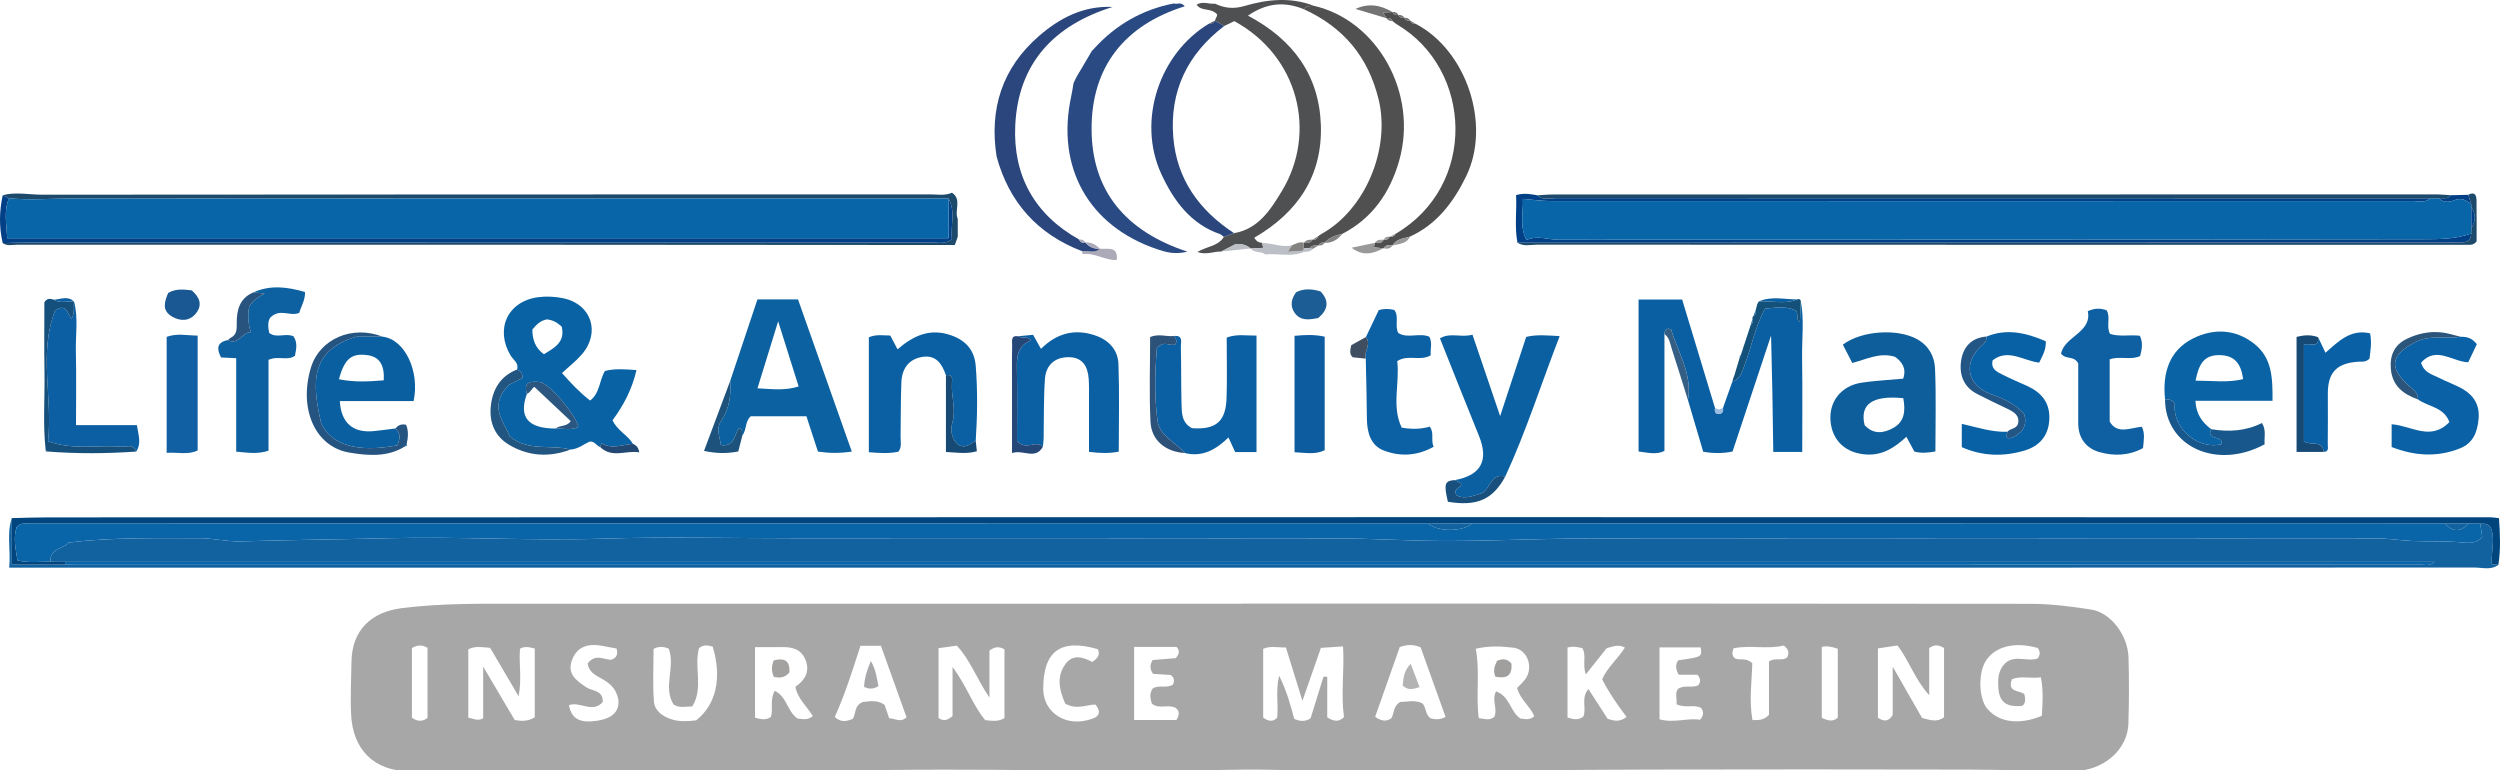 <?xml version="1.0" encoding="utf-8"?>
<!-- Generator: Adobe Illustrator 22.1.0, SVG Export Plug-In . SVG Version: 6.00 Build 0)  -->
<svg version="1.1" id="Layer_1" xmlns="http://www.w3.org/2000/svg" xmlns:xlink="http://www.w3.org/1999/xlink" x="0px" y="0px"
	 viewBox="0 0 405.948 125.072" enable-background="new 0 0 405.948 125.072" xml:space="preserve">
<g>
	<g>
		<path fill="#A7A7A7" d="M201.753,98.012c42.712,0,85.424-0.02,128.135,0.04c3.23,0.005,6.482,0.437,9.684,0.928
			c3.146,0.483,5.953,4.156,6.054,7.766c0.1,3.596,0.095,7.2-0.02,10.796c-0.135,4.218-4.105,7.654-8.892,7.656
			c-5.665,0.003-11.33-0.22-16.995-0.231c-17.345-0.034-34.69-0.048-52.035-0.003c-13.878,0.036-27.756,0.232-41.635,0.234
			c-6.296,0.001-12.592-0.004-18.892-0.181c-6.785-0.19-13.584,0.199-20.377,0.187c-11.158-0.02-22.316-0.235-33.473-0.229
			c-13.409,0.007-26.823,0.416-40.227,0.181c-15.564-0.273-31.12,0.286-46.68,0.077c-5.71-0.077-9.104-3.52-9.387-9.227
			c-0.141-2.846,0.024-5.667,0.058-8.497c0.062-5.152,3.146-8.131,8.205-8.765c6.453-0.809,12.912-0.71,19.378-0.711
			c39.033-0.006,78.065-0.003,117.098-0.003C201.753,98.023,201.753,98.018,201.753,98.012z M214.908,109.881
			c0.203,0.005,0.406,0.01,0.609,0.015c0,2.245,0,4.49,0,6.591c1.082,0.662,1.867,0.804,2.716-0.049
			c-0.522-3.703,0.089-7.487-0.149-11.474c-1.255,0.082-2.402,0.156-3.594,0.234c-0.962,2.752-1.862,5.328-3.003,8.594
			c-1.032-3.33-1.84-5.939-2.682-8.654c-1.311,0.028-2.472-0.316-3.691,0.222c0,3.798,0,7.513,0,11.159
			c0.832,0.612,1.535,0.754,2.273,0.016c0.241-2.059-0.3-4.199,0.319-6.82c1.278,2.591,1.863,4.845,2.447,7.018
			c0.977,0.424,1.802,0.464,2.654-0.087C213.503,114.403,214.205,112.142,214.908,109.881z M304.935,116.538
			c0.964,0.656,1.71,0.682,2.401-0.441c0-2.284,0-4.698,0-7.842c1.825,3.189,3.307,5.778,4.766,8.325
			c1.246,0.313,2.391,0.786,3.569-0.118c0-3.752,0-7.536,0-11.24c-0.911-0.55-1.639-0.594-2.408,0.025c0,2.401,0,4.837,0,7.633
			c-2.357-2.585-3.274-5.637-5.15-8.066c-1.159,0.172-2.151,0.319-3.177,0.471C304.935,109.163,304.935,112.878,304.935,116.538z
			 M163.103,116.603c0-3.801,0-7.518,0-11.168c-0.829-0.447-1.486-0.503-2.437,0.209c0,2.168,0,4.548,0,7.631
			c-2.136-3.173-3.138-6.169-5.308-8.438c-1.02,0.143-1.95,0.274-2.96,0.415c0,3.878,0,7.66,0,11.347
			c0.889,0.586,1.503,0.303,2.275-0.316c0-2.371,0-4.875,0-7.972c2.3,3.043,3.284,6.226,5.313,8.627
			C161.086,117.038,162.035,117.242,163.103,116.603z M86.835,116.468c0-3.657,0-7.379,0-11.162c-0.891-0.216-1.635-0.416-2.4,0.031
			c-0.198,2.442,0.33,4.877-0.226,7.716c-1.715-2.916-3.187-5.42-4.622-7.859c-1.277-0.089-2.375-0.359-3.545,0.242
			c0,3.643,0,7.292,0,11.093c0.845,0.178,1.619,0.606,2.415,0.099c0-2.639,0-5.178,0-8.39c1.939,3.283,3.544,6.003,5.125,8.68
			C84.765,117.121,85.779,117.138,86.835,116.468z M330.891,105.221c-3.761-1.073-6.973-0.25-8.458,2.132
			c-1.257,2.015-1.119,6.106,0.26,7.733c1.89,2.228,5.17,2.674,8.864,1.149c0.107-1.993,0.279-4.026-0.158-6.251
			c-1.685,0.239-3.257-0.284-4.704,0.304c-0.837,2.242,1.334,1.759,2.032,2.455c0.137,0.735,0.25,1.369-0.329,1.869
			c-2.556,0.263-3.741-0.569-3.903-2.879c-0.089-1.269-0.083-2.548,0.776-3.665c1.536-1.999,3.783-0.509,5.621-1.149
			C331.24,106.4,331.362,105.908,330.891,105.221z M122.601,105.077c0,4.057,0,7.764,0,11.463c0.987,0.265,1.827,0.449,2.587-0.147
			c0.395-1.312-0.22-2.726,0.613-4.216c1.981,0.952,2.028,3.291,3.66,4.488c0.741,0.06,1.661,0.376,2.524-0.388
			c-0.993-1.641-2.497-2.851-2.827-4.763c1.571-1.07,2.348-2.439,1.676-4.274c-0.653-1.782-2.138-2.204-3.864-2.167
			C125.619,105.099,124.266,105.077,122.601,105.077z M113.043,116.969c3.247-2.556,4.225-6.896,2.683-11.971
			c-0.731-0.193-1.486-0.392-2.223,0.254c-0.857,3.035,0.781,6.449-1.089,9.452c-1.131,0.008-2.073,0.327-3.051-0.318
			c-1.752-2.839,0.347-6.087-0.773-9.058c-0.833-0.377-1.657-0.403-2.467,0.042c0,2.875-0.157,5.726,0.064,8.547
			c0.118,1.5,1.412,2.435,2.872,2.889C110.382,117.22,111.736,117.128,113.043,116.969z M246.346,111.72
			c0.507-0.545,0.996-0.968,1.359-1.481c1.345-1.899,0.324-4.779-1.93-5.06c-1.937-0.241-3.939-0.348-6.143,0.165
			c0.72,3.754-0.015,7.483,0.493,11.267c0.981,0.118,1.82,0.44,2.523-0.221c0.589-1.326-0.486-2.69,0.28-4.121
			c2.231,0.762,2.282,3.272,3.939,4.399c0.694,0.065,1.483,0.362,2.266-0.379C248.481,114.693,246.879,113.646,246.346,111.72z
			 M264.122,116.413c-1.522-2.012-2.872-3.959-3.966-6.113c0.856-1.954,2.547-3.319,3.695-5.146
			c-1.167-0.638-2.043-0.084-2.951,0.087c-1.065,1.337-2.12,2.661-3.388,4.252c-0.616-1.626,0.156-3.064-0.576-4.244
			c-0.819-0.204-1.577-0.363-2.407-0.09c0,3.809,0,7.591,0,11.347c1.01,0.341,1.837,0.447,2.58-0.153
			c0.541-1.383-0.442-2.997,0.819-4.467c1.121,1.736,2.135,3.308,3.124,4.84C262.085,117.055,262.986,117.299,264.122,116.413z
			 M139.719,104.865c-1.311,4.046-2.505,7.889-4.17,11.556c0.998,0.94,1.954,0.724,2.938,0.289c0.536-0.871,0.189-2.183,1.641-2.724
			c1.005-0.089,2.273-0.409,3.513,0.47c0.233,0.682,0.484,1.415,0.743,2.171c0.953,0.024,1.848,0.775,2.82-0.154
			c-1.378-3.844-2.759-7.695-4.161-11.608C141.92,104.865,140.906,104.865,139.719,104.865z M234.726,116.407
			c-1.39-3.882-2.725-7.609-4.042-11.286c-1.092-0.49-2.087-0.501-3.389-0.059c-1.303,3.694-2.658,7.535-3.998,11.333
			c1,0.69,1.795,0.833,2.634,0.222c0.481-0.795,0.248-1.943,1.453-2.646c1.075,0.029,2.408-0.406,3.627,0.265
			c0.592,0.768,0.434,1.815,1.272,2.397C233.024,116.824,233.796,116.921,234.726,116.407z M191.021,116.912
			c0.616-1.002,0.44-1.596-0.207-2.016c-1.262-0.539-2.66,0.285-3.778-0.636c-0.279-0.873-0.405-1.712,0.145-2.463
			c1.042-0.677,2.297,0.073,3.312-0.67c0.195-0.533,0.27-1.049-0.4-1.528c-0.909-0.058-1.923-0.122-2.859-0.181
			c-0.552-0.776-0.545-1.434-0.072-2.241c1.258-0.103,2.578-0.21,3.749-0.306c0.658-0.727,0.643-1.285,0.145-1.818
			c-2.305,0-4.574,0-6.902,0c0,4.03,0,7.878,0,11.858C186.588,116.912,188.79,116.912,191.021,116.912z M272.244,114.361
			c0.078-0.902-0.308-1.772,0.222-2.489c1.093-0.761,2.331-0.061,3.33-0.632c0.379-0.541,0.363-1.041-0.156-1.679
			c-0.968,0-2.043,0-3.05,0c-0.522-0.887-0.572-1.619-0.09-2.339c3.888-0.555,3.888-0.555,3.657-2.099c-2.2,0-4.388,0-6.686,0
			c0,4.015,0,7.793,0,11.674c2.342,0.665,4.524-0.262,6.584,0.076c0.636-0.709,0.588-1.285,0.195-1.897
			C275.082,114.318,273.715,115.052,272.244,114.361z M100.119,105.31c-0.832-0.156-1.606-0.305-2.382-0.447
			c-2.211-0.406-4.069,0.102-4.875,2.377c-0.781,2.206,0.693,3.255,2.35,4.367c0.923,0.619,2.734,0.45,2.666,2.368
			c-1.613,1.927-3.727-0.142-5.491,0.529c0.425,2.269,1.796,2.975,4.694,2.509c2.658-0.428,3.523-1.743,3.323-3.435
			c-0.763-3.873-4.697-3.11-4.97-5.861c1.295-1.683,2.693-0.527,3.86-0.594C100.087,106.806,100.387,106.327,100.119,105.31z
			 M172.975,114.261c-0.913-2.074-1.515-4.295,0.028-6.428c1.23-1.701,2.909-1.103,4.355-0.347c0.86-0.585,1.328-1.157,0.913-2.07
			c-6.092-1.787-8.89,0.346-8.873,6.483c0.01,3.76,3.746,6.441,8.141,4.738c1.048-0.406,1.222-1.165,0.334-2.233
			C176.449,114.413,174.88,115.311,172.975,114.261z M289.645,104.813c-2.691,0.673-5.499-0.124-8.17,0.468
			c-0.239,0.708-0.265,1.237,0.276,1.638c0.788,0.381,1.774-0.219,2.783,0.782c-0.059,2.84-0.555,5.985,0.028,9.22
			c0.979,0.016,1.811,0.063,2.685-0.84c0-2.833,0-5.833,0-8.674c1.054-0.721,2.148,0.037,2.96-0.685
			C290.512,106.087,290.518,105.503,289.645,104.813z M66.887,105.227c0,3.804,0,7.584,0,11.311c0.906,0.655,1.699,0.657,2.532,0.05
			c0-3.838,0-7.675,0-11.404C68.535,104.699,67.861,104.684,66.887,105.227z M295.818,105.027c0,3.792,0,7.593,0,11.543
			c0.85,0.346,1.692,0.776,2.602-0.039c0-3.74,0-7.473,0-11.183C297.546,105.047,296.787,104.85,295.818,105.027z"/>
		<path fill="#11629F" d="M405.684,91.717c-1.206,0.907-2.601,0.437-3.889,0.438c-58.224,0.031-116.448,0.022-174.672,0.022
			c-73.74-0.001-147.479,0.001-221.219,0.001c-1.347,0-2.694,0-4.411,0c0.287-2.811-0.45-5.436,0.424-8.05c0,2.439,0,4.878,0,7.553
			c3.091,0,5.855,0,8.62,0c0.64,0.012,1.279,0.034,1.919,0.034c126.945,0.002,253.89,0.002,380.835-0.011
			c0.571,0,1.212,0.247,2.041-0.466c-128.462,0-256.605,0-384.748,0c-0.8-0.005-1.601-0.009-2.401-0.014
			c-0.115-2.291,2.277-2.109,2.94-3.119c7.252-0.897,14.2-0.673,21.143-0.718c2.318-0.015,4.562,0.597,6.9,0.524
			c8.016-0.251,16.038-0.318,24.056-0.52c11.52-0.289,23.031,0.455,34.561,0.079c10.348-0.337,20.716-0.071,31.075-0.071
			c29.357,0,58.715-0.026,88.072,0.022c6.041,0.01,12.081,0.437,18.121,0.423c7.939-0.019,15.878-0.414,23.817-0.423
			c42.316-0.046,84.632-0.028,126.948-0.002c1.98,0.001,3.957,0.346,5.939,0.428c2.785,0.114,5.592-0.032,8.353,0.263
			c1.284,0.137,2.141-0.054,2.946-0.937c-0.109-0.74-0.212-1.44-0.315-2.14c0.735-0.031,1.45-0.016,1.77,0.803
			c0.685,1.905-0.045,3.856,0.105,5.802C405.055,91.67,405.37,91.694,405.684,91.717z"/>
		<path fill="#00457D" d="M405.684,91.717c-0.315-0.023-0.63-0.046-1.069-0.079c-0.15-1.947,0.579-3.898-0.105-5.802
			c-0.32-0.819-1.035-0.834-1.77-0.803c-0.64-0.004-1.28-0.007-1.92-0.011c-1.277,0-2.553-0.001-3.83-0.001
			c-52.643-0.003-105.285-0.006-157.928-0.009c-2.397,0.006-4.794,0.012-7.192,0.017c-0.08-0.003-0.16-0.008-0.24-0.008
			C155.975,85.014,80.32,85.008,4.665,85.007c-0.627,0-1.294-0.118-1.945,0.546c-0.608,1.716-0.191,3.542,0.114,5.435
			c1.852,0.479,3.611,0.181,5.349,0.236c0.8,0.005,1.601,0.009,2.401,0.014c0.003,0.15-0.013,0.297-0.047,0.443
			c-2.764,0-5.529,0-8.62,0c0-2.675,0-5.114,0-7.553c1.991-0.041,3.983-0.117,5.974-0.117c76.919-0.017,153.837-0.033,230.756-0.037
			c55.25-0.003,110.499,0.011,165.749,0.023c0.39,0,0.779,0.078,1.388,0.143C405.957,86.69,406.081,89.199,405.684,91.717z"/>
		<path fill="#0A5FA2" d="M270.272,54.237c0,6.28,0,12.56,0,18.978c-1.244,0.643-2.627,0.313-4.202,0.098c0-8.218,0-16.367,0-24.673
			c2.3,0,4.497,0,7.076,0c1.753,5.787,3.544,11.702,5.336,17.618c-0.121,0.54,0.062,0.968,0.631,0.955
			c0.531-0.012,0.783-0.407,0.658-0.965c0.508-1.428,1.016-2.856,1.524-4.284c1.28-0.43,1.542-1.512,1.979-2.653
			c1.167-3.05,1.728-6.34,3.34-9.195c1.736-0.156,3.291-0.429,4.748,0.211c0.937,0.377,0.05,1.5,0.905,1.941
			c0.052-1.163,0.102-2.268,0.151-3.372c0.568,3.081,0.156,6.186,0.205,9.279c0.08,5.014,0.022,10.031,0.022,15.213
			c-1.548,0-2.935,0-4.703,0c-0.074-6.278-0.18-12.525-0.357-18.912c-2.078,6.26-4.155,12.519-6.255,18.845
			c-1.545,0.307-3.02,0.328-4.764,0.028c-0.82-2.775-1.65-5.586-2.48-8.397c0.743-4.215-1.606-7.692-2.74-11.473
			C270.617,53.202,270.327,53.55,270.272,54.237z"/>
		<path fill="#0962A3" d="M97.454,72.592c-0.595-0.181-0.854-0.959-1.689-0.89c-0.979,0.416-1.901,1.232-3.124,1.298
			c-3.21-0.86-6.791,0.361-9.839-2.107c-0.937-2.346-3.569-4.891-0.183-8.399c0.312-0.156,1.281-0.642,2.194-1.099
			c0.098-0.833-0.323-1.152-0.86-1.392c0.344-1.069-0.618-1.562-1.04-2.272c-2.554-4.291-0.498-8.791,4.445-9.468
			c1.32-0.181,2.735-0.109,4.044,0.156c4.626,0.934,6.168,5.555,3.067,9.142c-0.923,1.068-2.064,1.946-3.211,3.011
			c1.404,1.593,2.835,3.142,4.572,4.469c1.612-1.245,1.455-3.232,2.404-4.802c1.555-0.41,3.195-0.291,5.116-0.14
			c-0.715,3.099-2.092,5.721-3.885,8.146c0.752,1.663,2.444,2.386,3.313,3.814c-1.697,0.141-3.404,0.951-5.083-0.081
			C97.613,72.183,97.534,72.387,97.454,72.592z M85.561,63.961c-1.373,3.771,0.16,5.624,4.656,5.624
			c1.234-0.041,2.51,0.359,3.694-0.269c-0.281-1.79-4.738-7.125-6.243-7.275C86.46,61.921,84.875,61.81,85.561,63.961z
			 M86.442,53.516c0.015,1.571,0.42,2.941,1.87,4.006c1.732-1.054,3.508-1.984,2.894-4.488c-0.746-0.699-1.506-1.087-2.408-1.172
			C87.869,52.036,87.196,52.57,86.442,53.516z"/>
		<path fill="#0C61A1" d="M118.576,61.834c1.463-4.378,2.925-8.756,4.417-13.222c2.24,0,4.359,0,6.584,0
			c2.914,8.242,5.8,16.405,8.74,24.72c-1.99,0.283-3.698,0.265-5.5-0.003c-0.629-1.929-1.239-3.799-1.871-5.739
			c-3.067,0-6.001,0-9.027,0c-0.942,0.772-0.658,2.187-1.375,3.139c-0.164-0.384,0.206-0.967-0.554-1.235
			c-0.755,1.054-0.677,3.086-2.929,2.778c-0.176-1.323-0.841-2.611,0.02-3.884C118.436,66.386,118.731,64.168,118.576,61.834z
			 M122.999,63.052c2.432,0.136,4.513,0.402,6.681-0.302c-1.073-3.412-2.084-6.628-3.325-10.577
			C125.122,56.167,124.11,59.45,122.999,63.052z"/>
		<path fill="#0D5E9B" d="M314.269,73.307c-1.318,0.239-2.337,0.307-3.416,0.016c-0.4-0.741-0.805-1.492-1.296-2.4
			c-1.907,1.767-3.85,3.023-6.455,2.88c-3.347-0.184-5.596-2.201-5.865-5.463c-0.26-3.152,1.755-5.711,5.06-6.204
			c2.192-0.327,4.417-0.432,6.738-0.647c0.564-1.602-0.128-2.708-1.328-3.552c-2.477-0.771-4.608,0.4-6.934,1.004
			c-0.539-1.049-1.038-2.019-1.532-2.978c3.036-2.299,8.917-2.65,12.087-0.869c1.878,1.055,2.795,2.793,2.879,4.701
			C314.403,64.243,314.269,68.706,314.269,73.307z M309.051,64.655c-5.031-0.499-7.095,0.998-6.276,4.377
			c1.472,1.623,3.227,1.292,4.779,0.381C309.277,68.401,309.426,66.622,309.051,64.655z"/>
		<path fill="#0B60A1" d="M236.248,77.956c4.243-0.784,5.527-3.19,3.909-7.169c-2.131-5.239-4.204-10.502-6.34-15.848
			c1.685-1.007,3.389-0.077,5.284-0.592c1.492,4.392,2.968,8.736,4.491,13.219c1.438-4.372,2.825-8.591,4.231-12.865
			c1.713-0.399,3.355-0.252,5.437-0.121c-3.003,7.73-5.435,15.45-8.841,22.81c-2.331-0.667-2.353,1.908-3.757,2.668
			c-1.392,0.419-2.839,1.117-4.182,0.342c-0.599-1.205,0.917-1.09,0.775-1.904C236.917,78.315,236.582,78.136,236.248,77.956z"/>
		<path fill="#0B60A4" d="M165.332,54.599c0.78-0.076,1.56-0.151,2.417-0.234c0.415,0.739,0.793,1.412,1.282,2.282
			c2.519-2.505,5.41-3.308,8.722-2.21c2.265,0.751,3.774,2.338,3.86,4.682c0.172,4.678,0.051,9.367,0.051,14.221
			c-1.484,0.289-2.953,0.275-4.834,0.032c0-2.914,0.003-5.823-0.002-8.731c-0.002-1.036,0.027-2.076-0.046-3.108
			c-0.146-2.07-1.018-3.564-3.343-3.532c-2.284,0.031-3.616,1.388-3.766,3.549c-0.219,3.176-0.146,6.373-0.207,9.56
			c-0.009,0.476-0.076,0.951-0.116,1.426c-1.14-1.179-2.661,0.728-4.207-0.906c0-3.679,0.053-7.806-0.023-11.931
			c-0.036-1.938,0.212-3.618,2.292-4.411C166.792,54.473,165.92,55.03,165.332,54.599z"/>
		<path fill="#0A60A3" d="M153.6,60.934c-0.603-1.763-1.535-3.272-3.668-3.002c-2.32,0.294-3.477,1.887-3.567,4.141
			c-0.118,2.954-0.081,5.914-0.128,8.871c-0.012,0.78,0.239,1.603-0.35,2.396c-1.509,0.337-3.075,0.237-4.804,0.087
			c0-6.279,0-12.469,0-18.656c1.197-0.519,2.297-0.298,3.482-0.287c0.366,0.695,0.726,1.382,1.177,2.239
			c2.594-2.249,5.313-3.496,8.771-2.252c2.429,0.873,3.729,2.514,3.922,4.906c0.328,4.061,0.272,8.141,0.003,12.211
			c-0.879,0.426-1.635,1.37-2.888,0.594c-1.061-0.928-1.258-2.352-0.899-3.609c0.614-2.148-0.204-4.193-0.082-6.287
			C154.602,61.72,154.846,60.71,153.6,60.934z"/>
		<path fill="#0B60A4" d="M190.638,54.559c1.533-0.164,1.089,1.04,1.108,1.751c0.079,3.029,0.022,6.062,0.105,9.091
			c0.043,1.567-0.031,3.258,1.721,4.13c3.879,0.267,5.475-1.073,5.597-4.922c0.103-3.258,0.021-6.522,0.021-9.797
			c1.692-0.626,3.229-0.289,4.842-0.318c0,6.436,0,12.612,0,18.909c-1.246,0-2.323,0-3.467,0c-0.361-0.784-0.685-1.489-1.088-2.365
			c-2.028,1.961-4.226,3.24-7.077,2.527c-1.501-1.744-4.123-2.808-4.443-5.219c-0.539-4.065-0.406-8.203-0.099-11.769
			c1.163-1.462,2.155-0.224,2.988-0.663C191.209,55.348,190.927,54.953,190.638,54.559z"/>
		<path fill="#095F9F" d="M62.116,54.664c3.683,0.448,6.059,5.674,5.048,10.459c-3.942,0-7.959,0-11.984,0
			c0.197,3.549,2.129,5.191,5.463,4.886c1.184-0.109,2.362-0.285,3.544-0.43c0.984,0.839,0.733,1.784,0.318,2.736
			c-6.758,1.279-10.773-0.217-12.348-3.564c-1.533-6.664-1.81-11.828,5.731-14.086C58.774,54.664,60.445,54.664,62.116,54.664z
			 M55.039,61.585c2.557,0.515,4.923,0.366,7.274,0.171c0.154-2.493-0.718-3.785-2.535-4.068
			C57.147,57.279,55.945,58.186,55.039,61.585z"/>
		<path fill="#0A63A4" d="M351.557,64.827c-0.437-4.224,0.652-7.951,4.608-9.901c3.279-1.615,6.83-1.53,9.908,0.922
			c2.907,2.316,2.951,5.589,2.94,9.236c-4.198,0-8.284,0-12.525,0c0.126,2.237,1.139,3.542,2.574,4.608
			c-0.971,1.87,2.059,0.957,1.67,2.417c-3.76,1.045-8.038-2.617-7.579-6.5C352.838,64.908,352.213,64.837,351.557,64.827z
			 M356.511,61.808c2.774,0.003,5.224,0.37,7.727-0.244c-0.342-2.584-1.422-3.886-3.887-3.9
			C357.775,57.648,357.031,59.266,356.511,61.808z"/>
		<path fill="#0D61A1" d="M41.124,47.486c2.774-1.264,5.544-0.901,8.406-0.069c0.042,1.333-0.65,2.337-0.934,3.383
			c-1.518,0.67-3.139-0.83-4.719,0.791c-0.381,0.53-0.386,1.459-0.173,2.454c1.179,0.963,2.652-0.026,3.949,0.563
			c0.694,0.992,0.461,2.069,0.238,3.163c-1.247,0.886-2.698-0.059-4.287,0.661c0,4.826,0,9.807,0,14.756
			c-1.891,0.606-3.426,0.305-5.25,0.151c0-5.146,0-10.125,0-15.176c-0.982-0.047-1.679-0.081-2.459-0.118
			c-0.719-1.384-0.735-2.429,1.072-2.825c1.797,0.914,2.327-1.284,3.759-1.293c-0.486-1.524-0.487-2.861-0.273-4.068
			c0.539-1.099,1.469-1.565,2.508-2.2C42.207,47.587,41.665,47.537,41.124,47.486z"/>
		<path fill="#4F5051" d="M198.304,40.842c-1.198-0.03-2.39,0.593-3.881,0.083c1.569-0.952,3.402-0.931,4.303-2.463
			c0.554-0.201,1.108-0.402,1.662-0.602c4.007-0.689,5.998-3.924,7.79-6.891c5.674-9.395,2.769-21.803-7.755-27.537
			c-0.506,0.245-1.067,0.516-1.629,0.788c-0.503-0.29-1.006-0.58-1.51-0.869c0.11-0.438,0.492-0.865,0.312-1.059
			c-1.057-1.093-2.49-0.373-3.291-1.529c1.011-0.634,2.024-0.04,2.978-0.171c1.542,0.731,3.011,0.905,4.773,0.387
			c3.693-1.086,7.49-1.488,11.242-0.05c-0.564,0.095-1.207-0.035-1.595,0.559c-3.051-1.225-5.947-1.085-9.06,1.054
			c7.351,3.888,11.571,9.702,11.84,17.775c0.274,8.228-3.769,14.215-10.815,18.282c0.352,0.618,0.768,0.794,1.268,0.837
			c0.062,0.265,0.123,0.531,0.188,0.809c-0.791,0.04-1.414,0.072-2.037,0.103c0,0-0.032-0.005-0.031-0.005
			c-0.625-0.564-1.373-0.757-2.363-0.733C199.981,39.977,199.142,40.409,198.304,40.842z"/>
		<path fill="#1D4A6B" d="M154.586,31.293c1.66,1.124,0.328,2.904,0.934,4.26c0,0.963,0.001,1.926,0.001,2.888
			c-0.161,0.449-0.322,0.897-0.482,1.346c-24.46-0.017-48.92-0.042-73.38-0.048c-26.299-0.005-52.598,0.011-78.897,0.001
			c-0.773,0-1.599,0.261-2.322-0.262c1.198-0.034,2.396-0.098,3.594-0.098c49.116,0,98.232,0.007,147.348-0.006
			c1.001,0,2.078,0.318,3.189-0.519c-0.27-2.129,0.658-4.42-0.548-6.599c-0.239-0.014-0.479-0.041-0.718-0.041
			c-47.326-0.002-94.652-0.014-141.978,0.025c-3.289,0.003-6.577,0.29-9.865-0.048c-0.34-0.166-0.68-0.332-1.02-0.497
			c2.119-0.554,4.261-0.08,6.386-0.082c48.068-0.045,96.136-0.034,144.204-0.05C152.217,31.564,153.435,31.807,154.586,31.293z"/>
		<path fill="#0E60A2" d="M347.982,72.763c-2.362,1.276-4.784,1.295-7.079,0.648c-2.143-0.604-3.436-2.26-3.441-4.649
			c-0.008-3.417-0.002-6.835-0.002-9.765c-0.797-1.35-1.851-0.499-2.785-1.558c0.502-2.806,5.073-3.456,4.337-6.915
			c1.198-0.538,2.11-0.477,3.057-0.141c0.693,1.171-0.108,2.536,0.55,3.831c1.529,0.501,3.216,0.105,4.852,0.305
			c0.549,1.153,0.319,2.209,0.045,3.294c-1.549,0.724-3.206-0.043-4.946,0.529c0,3.247,0,6.552,0,10.118
			c1.229,2.122,3.314,1.009,5.22,0.834C348.329,70.379,348.102,71.474,347.982,72.763z"/>
		<path fill="#0A61A5" d="M399.563,54.685c1.002-0.029,1.88,0.223,2.622,1.21c-0.441,0.925-0.904,1.898-1.397,2.932
			c-2.573-0.091-5.209-2.682-7.656,0.058c0.478,1.688,1.867,1.924,2.96,2.489c1.275,0.66,2.661,1.119,3.891,1.847
			c1.784,1.056,2.687,2.669,2.486,4.813c-0.198,2.108-0.859,3.91-3.016,4.772c-3.752,1.499-7.436,1.206-11.101-0.217
			c0-1.376,0-2.534,0-3.694c3.194,0.201,6.323,2.81,9.381-0.359c-0.92-2.473-3.461-2.47-5.101-3.681
			c0.044-1.139-0.875-1.656-1.552-2.279c-3.227-2.97-2.853-4.906,1.018-6.973C394.558,54.291,397.094,55.085,399.563,54.685z"/>
		<path fill="#014086" d="M246.406,39.415c-0.506-2.58-0.088-5.158-0.228-7.732c1.334-0.393,2.404-0.152,3.475,0.034
			c0.875,0.864,1.977,0.456,2.966,0.456c47.323,0.023,94.647,0.021,141.97,0.022c-0.803,0.8-1.82,0.449-2.738,0.449
			c-46.697,0.018-93.395,0.019-140.092,0.002c-1.398-0.001-2.796-0.217-4.473-0.355c0.103,2.292-0.587,4.456,0.582,6.679
			c1.823-0.801,3.444-0.046,5.094-0.047c46.857-0.022,93.714,0.005,140.572-0.075c2.564-0.004,5.238-0.007,7.74-0.941
			c-0.031,1.344-0.941,1.483-1.988,1.479c-2.16-0.009-4.32,0.005-6.48,0.005C344.005,39.4,295.205,39.407,246.406,39.415z"/>
		<path fill="#0C60A4" d="M221.794,54.731c0.683-1.431,1.366-2.862,2.091-4.382c0.759-0.216,1.61-0.257,2.521-0.019
			c0.835,1.108,0.015,2.511,0.645,3.744c1.531,0.959,3.405-0.098,5.049,0.606c0.535,1.024,0.11,2.036,0.224,3.007
			c-1.729,1.035-3.644-0.196-5.444,0.943c0.443,3.554-0.953,7.369,0.731,10.81c1.826,0.305,3.162,0.226,4.547-0.163
			c0.782,1.021,0.139,2.167,0.632,3.267c-2.749,1.541-5.459,1.586-8.012,0.642c-2.285-0.845-2.813-3.052-2.825-5.366
			c-0.016-3.196-0.117-6.392-0.181-9.588C221.436,57.063,222.729,55.904,221.794,54.731z"/>
		<path fill="#0961A5" d="M322.58,54.645c3.364-1.373,6.505-0.561,9.616,0.766c0.061,1.382-0.518,2.324-1.076,3.471
			c-2.513-0.264-5.039-2.35-7.561-0.369c-0.306,1.42,0.669,1.84,1.494,2.263c1.348,0.691,2.751,1.274,4.13,1.904
			c2.306,1.053,3.693,2.685,3.586,5.382c-0.107,2.696-1.611,4.369-3.999,5.089c-3.43,1.034-6.885,0.939-10.217-0.541
			c0-1.309,0-2.451,0-3.787c2.584,0.597,4.933,1.374,7.412,1.285c-0.504,1.492,0.648,1.04,1.12,0.792
			c1.514-0.794,2.12-2.074,1.577-3.714c-1.481-1.631-3.33-2.474-5.306-3.168c-3.994-1.403-4.696-5.219-1.491-7.95
			C322.334,55.668,322.574,55.237,322.58,54.645z"/>
		<path fill="#505050" d="M211.703,1.488c0.389-0.594,1.031-0.464,1.595-0.559c10.41,2.382,17.003,14.238,13.903,25.144
			c-1.47,5.173-4.324,9.355-9.234,11.9c-1.1,0.208-2.104,0.609-2.891,1.444c0,0,0.006-0.002,0.006-0.002
			c-0.437-0.092-0.78,0.024-0.984,0.446c0,0-0.008,0.004-0.008,0.004c-0.544-0.073-1.05-0.008-1.461,0.403
			c-0.307,0.021-0.614,0.042-0.921,0.062c0.002-0.307,0.003-0.615,0.005-0.922l0.003-0.001c0.56,0.077,1.094,0.079,1.425-0.499
			l-0.002,0.001c0.446,0.049,0.757-0.118,0.9-0.558c0,0-0.005,0.005-0.005,0.005c0.187-0.127,0.374-0.253,0.56-0.38
			c7.149-3.955,11.201-13.867,9.265-21.821C222.165,9.199,218.121,4.416,211.703,1.488z"/>
		<path fill="#0C5FA3" d="M12.034,48.994c0.701,2.663,0.221,5.373,0.285,8.058c0.093,3.898,0.024,7.799,0.024,11.981
			c3.351,0,6.573,0,9.884,0c0.256,1.62,0.76,2.958-0.105,4.291c-0.463-1.354-1.601-0.711-2.457-0.788
			c-3.77-0.338-7.637,0.625-11.868-0.885c0.792-7.096-1.572-14.324,1.151-21.221c1.794-1.261,2.024,0.436,2.64,1.337
			C12.22,50.745,11.892,49.839,12.034,48.994z"/>
		<path fill="#4E4E4E" d="M229.916,3.893c8.249,4.318,12.233,16.391,8.154,24.74c-2.043,4.181-4.731,7.77-9.107,9.783
			c-1.033,0.329-2.225,0.344-2.866,1.448c0,0-0.001,0.001-0.001,0.001c-0.572-0.13-1.096-0.106-1.451,0.456
			c0,0-0.009,0.003-0.009,0.003c-0.503-0.055-1.005-0.111-1.547-0.171c0.063-0.294,0.11-0.51,0.156-0.727
			c0,0,0.005-0.002,0.005-0.002c0.565,0.097,1.096,0.094,1.424-0.494c0,0,0.002-0.001,0.002-0.001
			c0.44,0.079,0.756-0.087,0.954-0.485c0,0,0.001,0,0.001,0c0.428,0.064,0.765-0.061,0.965-0.468
			c13.354-7.81,12.529-26.738,0.266-33.994c-0.272-0.161-0.508-0.382-0.761-0.575c-0.19-0.455-0.548-0.547-0.99-0.457
			c0,0,0.014,0.006,0.014,0.006c-0.175-0.288-0.351-0.576-0.564-0.925c0.61-0.029,1.076-0.051,1.542-0.073l0.001,0
			c0.19,0.423,0.533,0.539,0.963,0.476c0,0-0.002-0.001-0.002-0.001c0.201,0.431,0.563,0.512,0.989,0.455
			c0,0-0.013-0.006-0.013-0.006c0.194,0.432,0.554,0.525,0.981,0.478c0,0-0.014-0.008-0.014-0.008
			C229.171,3.77,229.498,3.907,229.916,3.893z"/>
		<path fill="#1060A3" d="M27.062,73.532c0-6.537,0-12.647,0-18.837c1.678-0.612,3.279-0.216,5.032-0.199c0,6.342,0,12.446,0,18.648
			C30.536,73.906,28.907,73.409,27.062,73.532z"/>
		<path fill="#0A60A4" d="M376.416,54.758c0.36,0.763,0.721,1.527,1.191,2.522c2.093-1.822,4.067-3.898,7.247-3.149
			c0.305,1.547,0.042,2.925-0.098,4.121c-0.665,0.602-1.248,0.449-1.792,0.483c-3.568,0.219-5.006,1.772-4.971,5.294
			c0.027,2.71-0.006,5.421-0.012,8.132c-0.001,0.528,0.228,1.181-0.666,1.222c-0.239-1.992-2.069-0.962-3.201-1.704
			c0-5.168,0-10.446,0-15.72C375.034,55.604,376.575,56.68,376.416,54.758z"/>
		<path fill="#0D5CA0" d="M210.205,54.533c1.675-0.157,3.225-0.243,4.898,0.137c0,6.169,0,12.279,0,18.435
			c-1.594,0.775-3.162,0.396-4.898,0.33C210.205,67.125,210.205,60.886,210.205,54.533z"/>
		<path fill="#013F86" d="M154.024,32.258c1.206,2.179,0.278,4.47,0.548,6.599c-1.111,0.837-2.188,0.519-3.189,0.519
			c-49.116,0.013-98.232,0.005-147.348,0.006c-1.198,0-2.397,0.063-3.594,0.098c-0.612-2.594-0.562-5.189,0.003-7.783
			c0.34,0.166,0.68,0.332,1.02,0.497c-0.887,2.087-0.408,4.187-0.292,6.489c51.072,0,101.916,0,152.852,0
			C154.024,36.393,154.024,34.325,154.024,32.258z"/>
		<path fill="#1D4A6B" d="M246.406,39.415c48.8-0.008,97.599-0.015,146.399-0.023c2.16,0,4.32-0.015,6.48-0.005
			c1.047,0.005,1.957-0.135,1.988-1.478c0.01-0.298,0.02-0.596,0.03-0.894c0.735-1.133,0.748-2.263-0.011-3.392
			c-0.007-0.139-0.011-0.279-0.012-0.418c-0.162-0.523-0.323-1.046-0.485-1.57c1.005-0.558,1.331,0.012,1.342,0.881
			c0.031,2.302,0.011,4.604,0.011,6.684c-0.547,0.656-1.04,0.55-1.513,0.55c-50.333-0.001-100.665,0.002-150.998-0.023
			C248.566,39.726,247.426,40.077,246.406,39.415z"/>
		<path fill="#1D4A6B" d="M394.588,32.196c-47.323-0.001-94.647,0.001-141.97-0.022c-0.989,0-2.091,0.408-2.966-0.456
			c0.795-0.047,1.59-0.135,2.385-0.136c47.837-0.012,95.674-0.017,143.511-0.016c0.796,0,1.591,0.086,2.387,0.132
			c-0.49,0.725-1.247,0.418-1.905,0.491C395.549,32.191,395.068,32.193,394.588,32.196z"/>
		<path fill="#18578B" d="M351.557,64.827c0.655,0.01,1.281,0.081,1.596,0.783c-0.459,3.883,3.819,7.545,7.579,6.5
			c0.388-1.461-2.641-0.547-1.67-2.417c2.791,0.456,5.524,0.349,8.234-1.006c0.749,1.188,0.322,2.375,0.433,3.457
			C359.953,76.365,351.555,72.521,351.557,64.827z"/>
		<path fill="#265481" d="M62.116,54.664c-1.671,0-3.343,0-4.228,0c-7.54,2.258-7.264,7.422-5.731,14.086
			c1.574,3.347,5.59,4.843,12.348,3.564c0.415-0.951,0.666-1.897-0.318-2.736c0.432-0.479,0.925-0.799,1.756-0.603
			c0.412,0.978,0.333,2.023,0.102,3.08c-0.094,0.144-0.188,0.288-0.282,0.432c-2.845,1.779-6.019,1.507-9.029,1.006
			c-5.578-0.928-8.265-7.121-6.249-13.792C51.898,55.03,57.173,52.745,62.116,54.664z"/>
		<path fill="#154F7B" d="M12.034,48.994c-0.141,0.845,0.186,1.751-0.446,2.775c-0.615-0.901-0.845-2.598-2.64-1.337
			c-2.723,6.896-0.359,14.124-1.151,21.221c4.231,1.51,8.098,0.547,11.868,0.885c0.856,0.077,1.994-0.566,2.457,0.788
			c-4.83,0.337-9.66,0.369-14.489-0.013c-0.021-0.124-0.093-0.179-0.213-0.164c-0.486-4.289-0.116-8.591-0.197-12.887
			c-0.07-3.753-0.015-7.508-0.015-11.179c0.425-0.703,0.966-0.592,1.52-0.423c1.042,0.688,2.205,0.167,3.3,0.328L12.034,48.994z"/>
		<path fill="#22557F" d="M83.951,60.004c0.537,0.24,0.959,0.559,0.86,1.392c-0.913,0.457-1.882,0.943-2.194,1.099
			c-3.386,3.508-0.753,6.052,0.183,8.399C85.85,73.362,89.43,72.14,92.64,73c-3.471,1.307-6.875,1.089-10.03-0.807
			c-2.227-1.339-3.166-3.573-2.924-6.13C79.949,63.294,81.205,61.09,83.951,60.004z"/>
		<path fill="#235585" d="M322.58,54.645c-0.006,0.592-0.246,1.023-0.715,1.423c-3.205,2.731-2.504,6.547,1.491,7.95
			c1.976,0.694,3.825,1.537,5.306,3.168c0.543,1.64-0.063,2.92-1.577,3.714c-0.472,0.248-1.624,0.7-1.12-0.792
			c0.443-0.572,1.414-0.407,1.721-1.298c0.301-1.337-0.634-1.905-1.695-2.413c-1.651-0.791-3.306-1.576-4.933-2.416
			c-2.214-1.142-2.955-3.142-2.613-5.422C318.781,56.317,320.141,54.829,322.58,54.645z"/>
		<path fill="#2D5279" d="M190.638,54.559c0.289,0.394,0.571,0.789,0.207,1.354c-0.832,0.44-1.825-0.799-2.988,0.663
			c-0.307,3.566-0.44,7.703,0.099,11.769c0.32,2.411,2.942,3.475,4.443,5.219c-3.113-0.187-5.435-2.032-5.583-5.063
			c-0.225-4.576-0.059-9.171-0.059-13.775C188.151,54.141,189.413,54.699,190.638,54.559z"/>
		<path fill="#164A74" d="M376.416,54.758c0.16,1.921-1.382,0.845-2.304,1.203c0,5.274,0,10.552,0,15.72
			c1.133,0.742,2.963-0.288,3.201,1.704c-1.413,0-2.826,0-4.4,0c0-6.258,0-12.415,0-18.674
			C374.162,54.385,375.285,54.325,376.416,54.758z"/>
		<path fill="#244777" d="M165.332,54.599c0.588,0.431,1.46-0.127,2.079,0.688c-2.08,0.792-2.328,2.472-2.292,4.411
			c0.076,4.125,0.023,8.252,0.023,11.931c1.546,1.634,3.067-0.273,4.207,0.906c-1.272,2.213-3.161,0.406-5.019,1.034
			c0-4.471-0.001-8.642,0-12.812c0-1.587-0.017-3.174,0.017-4.76C164.363,55.349,164.103,54.426,165.332,54.599z"/>
		<path fill="#1B5D94" d="M210.467,47.452c1.322-0.676,2.633-0.517,3.963-0.136c1.461,1.566,1.229,2.968-0.372,4.322
			c-1.401,0.269-2.882,0.549-3.862-0.876C209.441,49.665,209.689,48.494,210.467,47.452z"/>
		<path fill="#13517A" d="M292.418,48.897c-0.05,1.104-0.099,2.209-0.151,3.372c-0.855-0.442,0.033-1.565-0.905-1.941
			c-1.457-0.64-3.012-0.366-4.748-0.211c-1.612,2.855-2.174,6.145-3.34,9.195c-0.437,1.141-0.698,2.223-1.979,2.653
			c0.052-0.193,0.105-0.387,0.157-0.579c0.066-0.167,0.131-0.336,0.197-0.504c0.29-0.971,0.58-1.943,0.87-2.912
			c0.126-0.056,0.174-0.153,0.145-0.291c0.129-0.39,0.258-0.78,0.386-1.169c0.093-0.058,0.12-0.14,0.078-0.244
			c0.383-1.165,0.766-2.33,1.148-3.495c0.363-0.261,0.376-0.628,0.304-1.02c-0.06-0.164-0.018-0.294,0.126-0.392
			c0.382-0.242,0.436-0.609,0.387-1.016c0.08-0.317,0.161-0.634,0.241-0.95c0.076-0.132,0.152-0.266,0.228-0.399
			c0,0,0.064-0.057,0.063-0.056c2.069-0.121,4.178,0.531,6.209-0.322C292.14,48.479,292.328,48.586,292.418,48.897z"/>
		<path fill="#195892" d="M27.31,47.566c1.342-0.767,2.592-0.539,3.814-0.419c1.3,1.111,1.795,2.376,0.684,3.751
			c-1.056,1.306-2.557,1.28-3.872,0.509C26.213,50.396,26.74,48.92,27.31,47.566z"/>
		<path fill="#1C527C" d="M118.576,61.834c0.154,2.333-0.141,4.552-1.495,6.555c-0.86,1.272-0.195,2.56-0.02,3.884
			c2.252,0.308,2.174-1.723,2.929-2.778c0.76,0.268,0.39,0.85,0.554,1.235c-0.216,0.835-0.431,1.669-0.667,2.584
			c-1.818,0.348-3.574,0.338-5.557-0.096C115.774,69.329,117.175,65.582,118.576,61.834z"/>
		<path fill="#164A74" d="M153.6,60.934c1.246-0.224,1.003,0.786,0.97,1.351c-0.122,2.094,0.696,4.138,0.082,6.287
			c-0.359,1.256-0.162,2.681,0.899,3.609c1.253,0.776,2.009-0.167,2.888-0.594c0.058,0.537,0.117,1.074,0.183,1.687
			c-1.682,0.485-3.232,0.212-5.022,0.113C153.6,69.165,153.6,65.049,153.6,60.934z"/>
		<path fill="#2B557A" d="M399.563,54.685c-2.469,0.401-5.006-0.394-7.464,0.92c-3.871,2.068-4.245,4.003-1.018,6.973
			c0.677,0.623,1.596,1.141,1.552,2.279c-2.418-0.847-4.199-2.215-4.419-5.033c-0.169-2.161,0.635-3.831,2.518-4.762
			c1.795-0.888,3.782-1.322,5.816-1.072C397.566,54.115,398.559,54.446,399.563,54.685z"/>
		<path fill="#184F7C" d="M236.248,77.956c0.335,0.179,0.669,0.358,1.008,0.54c0.141,0.815-1.374,0.699-0.775,1.904
			c1.343,0.775,2.79,0.077,4.182-0.342c1.403-0.76,1.426-3.335,3.757-2.668c-2.023,3.734-4.595,4.864-9.312,4.088
			C234.42,78.565,234.583,78.062,236.248,77.956z"/>
		<path fill="#28537F" d="M41.124,47.486c0.542,0.05,1.083,0.101,1.836,0.171c-1.039,0.635-1.969,1.102-2.508,2.2
			c-0.214,1.207-0.213,2.543,0.273,4.068c-1.432,0.008-1.962,2.207-3.759,1.293c0,0-0.011,0.016-0.011,0.016
			c0.165-0.126,0.33-0.252,0.495-0.379c1.028-0.511,0.996-1.402,0.99-2.388C38.426,50.352,38.903,48.429,41.124,47.486z"/>
		<path fill="#345E83" d="M270.272,54.237c0.055-0.688,0.345-1.035,1.072-0.757c1.134,3.781,3.482,7.257,2.74,11.473
			c-0.858-2.731-1.696-5.469-2.585-8.191C271.21,55.873,271.119,54.865,270.272,54.237z"/>
		<path fill="#BCBFC6" d="M203.087,40.348c0.623-0.032,1.246-0.063,2.037-0.103c-0.065-0.278-0.126-0.544-0.188-0.809
			c1.619,0.042,3.18,0.756,4.832,0.419c-0.179,0.287-0.358,0.574-0.636,1.018c0.96-0.063,1.709-0.113,2.459-0.162
			c0.059,0.064,0.117,0.128,0.175,0.192c-2.052,0.881-4.204,0.22-6.301,0.406C204.77,40.749,203.689,41.142,203.087,40.348z"/>
		<path fill="#737373" d="M226.105,1.958c-0.466,0.022-0.932,0.044-1.542,0.073c0.213,0.349,0.388,0.637,0.564,0.925
			c-1.674-0.502-3.348-1.003-5.022-1.505C222.287,0.436,224.238,0.853,226.105,1.958z"/>
		<path fill="#3F4E61" d="M221.794,54.731c0.934,1.173-0.358,2.333-0.022,3.503c-0.708-0.073-1.415-0.146-2.122-0.219
			c-0.569-0.534-0.412-1.157-0.234-1.965C220.14,55.648,220.967,55.189,221.794,54.731z"/>
		<path fill="#234874" d="M97.454,72.592c0.079-0.204,0.159-0.409,0.238-0.613c1.678,1.032,3.385,0.222,5.083,0.081
			c0.414,0.221,0.859,0.411,1.034,1.394C101.619,73.075,99.427,74.467,97.454,72.592z"/>
		<path fill="#999999" d="M223.245,39.427c-0.046,0.216-0.093,0.433-0.156,0.727c0.542,0.06,1.045,0.115,1.547,0.171
			c-1.672,0.871-3.357,1.335-5.161-0.105C220.732,39.956,221.988,39.691,223.245,39.427z"/>
		<path fill="#ACA9B8" d="M175.802,41.271c-0.051-0.152-0.07-0.307-0.057-0.467c0.936-0.193,1.998,0.446,2.831-0.429
			c1.228,0.149,3.003-0.522,2.76,1.837C179.419,42.322,177.749,40.979,175.802,41.271z"/>
		<path fill="#014086" d="M396.029,32.189c0.658-0.073,1.415,0.234,1.905-0.491c0.953-0.021,1.907-0.042,2.861-0.063
			c0.162,0.523,0.323,1.046,0.485,1.569c-0.812-0.71-1.597-1.171-2.797-0.68C397.739,32.829,396.753,32.968,396.029,32.189z"/>
		<path fill="#0A5FA2" d="M291.835,48.615c-2.031,0.853-4.141,0.201-6.209,0.322C287.655,48.05,289.76,48.628,291.835,48.615z"/>
		<path fill="#848382" d="M215.076,39.417c0.787-0.835,1.791-1.236,2.891-1.444C217.222,38.892,216.323,39.502,215.076,39.417z"/>
		<path fill="#999999" d="M226.097,39.865c0.641-1.104,1.833-1.12,2.866-1.448C228.38,39.637,227.155,39.585,226.097,39.865z"/>
		<path fill="#0C5FA3" d="M12.029,48.988c-1.095-0.161-2.258,0.36-3.3-0.328C9.844,48.624,11.021,47.955,12.029,48.988z"/>
		<path fill="#9ABCE2" d="M279.771,66.249c0.125,0.558-0.127,0.953-0.658,0.965c-0.57,0.013-0.752-0.415-0.631-0.955
			c0.216,0.083,0.431,0.167,0.647,0.25C279.344,66.422,279.557,66.335,279.771,66.249z"/>
		<path fill="#999999" d="M224.645,40.322c0.354-0.562,0.878-0.586,1.451-0.456C225.748,40.449,225.208,40.423,224.645,40.322z"/>
		<path fill="#999999" d="M224.674,38.931c-0.328,0.588-0.859,0.591-1.424,0.494C223.606,38.917,224.125,38.88,224.674,38.931z"/>
		<path fill="#BCBFC6" d="M211.708,40.33c0.307-0.021,0.614-0.042,0.921-0.062c0.184,0.048,0.368,0.096,0.552,0.144
			c-0.366,0.469-0.902,0.447-1.415,0.492c-0.058-0.064-0.117-0.128-0.175-0.191C211.672,40.598,211.711,40.47,211.708,40.33z"/>
		<path fill="#848382" d="M213.181,40.412c-0.184-0.048-0.368-0.096-0.552-0.144c0.411-0.411,0.917-0.476,1.461-0.403
			C213.787,40.047,213.484,40.229,213.181,40.412z"/>
		<path fill="#999999" d="M225.631,38.445c-0.198,0.398-0.514,0.564-0.954,0.485C224.872,38.526,225.198,38.382,225.631,38.445z"/>
		<path fill="#0A5FA2" d="M285.094,50.343c0.05,0.407-0.004,0.774-0.387,1.016C284.836,51.02,284.965,50.681,285.094,50.343z"/>
		<path fill="#0A5FA2" d="M284.581,51.751c0.072,0.392,0.059,0.759-0.304,1.02C284.378,52.43,284.48,52.09,284.581,51.751z"/>
		<path fill="#737373" d="M229.916,3.893c-0.418,0.014-0.746-0.123-0.906-0.541C229.312,3.533,229.614,3.713,229.916,3.893z"/>
		<path fill="#999999" d="M226.597,37.977c-0.2,0.407-0.537,0.532-0.965,0.468C225.954,38.289,226.276,38.133,226.597,37.977z"/>
		<path fill="#737373" d="M229.024,3.361c-0.428,0.047-0.787-0.046-0.981-0.478C228.467,2.842,228.788,3.014,229.024,3.361z"/>
		<path fill="#737373" d="M225.112,2.951c0.442-0.09,0.8,0.002,0.99,0.457C225.691,3.431,225.348,3.306,225.112,2.951z"/>
		<path fill="#737373" d="M228.056,2.889c-0.426,0.057-0.788-0.024-0.989-0.455C227.493,2.376,227.817,2.541,228.056,2.889z"/>
		<path fill="#737373" d="M227.069,2.435c-0.431,0.063-0.773-0.053-0.963-0.476C226.54,1.887,226.864,2.04,227.069,2.435z"/>
		<path fill="#848382" d="M214.098,39.861c0.204-0.422,0.547-0.539,0.984-0.446C214.861,39.799,214.522,39.925,214.098,39.861z"/>
		<path fill="#0A5FA2" d="M285.562,48.994c-0.076,0.133-0.152,0.267-0.228,0.399C285.411,49.259,285.487,49.126,285.562,48.994z"/>
		<path fill="#0A5FA2" d="M282.664,57.678c0.029,0.138-0.02,0.236-0.145,0.291c0.001-0.002-0.036-0.197-0.036-0.197L282.664,57.678z
			"/>
		<path fill="#095F9F" d="M65.764,72.488c0.094-0.144,0.188-0.288,0.282-0.432C66.182,72.35,66.026,72.453,65.764,72.488z"/>
		<path fill="#0A5FA2" d="M283.129,56.265c0.041,0.104,0.015,0.186-0.078,0.244c0.001-0.002-0.065-0.154-0.065-0.154L283.129,56.265
			z"/>
		<path fill="#0D61A1" d="M37.449,54.855c-0.165,0.126-0.33,0.252-0.495,0.379C37.12,55.107,37.284,54.981,37.449,54.855z"/>
		<path fill="#0C5FA3" d="M7.42,73.149c0.12-0.015,0.191,0.04,0.213,0.164c-0.001,0-0.187,0.006-0.187,0.006L7.42,73.149z"/>
		<path fill="#0A5FA2" d="M281.649,60.882c-0.066,0.168-0.132,0.337-0.197,0.504C281.518,61.217,281.583,61.049,281.649,60.882z"/>
		<path fill="#0964A8" d="M400.82,85.021c0.64,0.004,1.28,0.007,1.92,0.011c0.103,0.701,0.206,1.401,0.315,2.14
			c-0.805,0.883-1.662,1.074-2.946,0.937c-2.762-0.296-5.569-0.149-8.353-0.263c-1.982-0.081-3.959-0.426-5.939-0.428
			c-42.316-0.026-84.632-0.044-126.948,0.002c-7.939,0.009-15.878,0.404-23.817,0.423c-6.04,0.014-12.081-0.413-18.121-0.423
			c-29.357-0.048-58.715-0.022-88.072-0.022c-10.359,0-20.727-0.266-31.075,0.071c-11.53,0.376-23.041-0.368-34.561-0.079
			c-8.018,0.201-16.04,0.269-24.056,0.52c-2.339,0.073-4.583-0.539-6.9-0.524c-6.943,0.045-13.891-0.178-21.143,0.718
			c-0.663,1.01-3.055,0.828-2.94,3.119c-1.738-0.055-3.497,0.243-5.349-0.236c-0.306-1.893-0.723-3.718-0.114-5.435
			c0.651-0.664,1.318-0.546,1.945-0.546c75.655,0.002,151.311,0.007,226.966,0.013c0.08,0,0.16,0.005,0.24,0.008
			c1.695,1.357,5.532,1.348,7.192-0.017c52.643,0.003,105.285,0.006,157.928,0.009C398.266,86.415,399.543,86.413,400.82,85.021z"/>
		<path fill="#0964A8" d="M10.538,91.681c0.034-0.146,0.05-0.293,0.047-0.443c128.143,0,256.285,0,384.748,0
			c-0.829,0.712-1.47,0.466-2.041,0.466c-126.945,0.014-253.89,0.013-380.835,0.011C11.817,91.715,11.178,91.692,10.538,91.681z"/>
		<path fill="#2A4A83" d="M177.695,7.859c3.509-3.848,7.8-6.311,12.923-7.302c0,0,0,0.01,0,0.01
			c0.498,0.207,1.096-0.356,1.762,0.453c-9.815,3.077-15.167,9.861-15.129,19.973c0.038,10.001,5.516,16.571,15.568,19.876
			c-2.115,0.504-3.522,0.07-4.908-0.397c-11.124-3.743-16.478-13.291-13.963-24.863c0.152-0.701,0.251-1.413,0.375-2.12
			c0.147-0.308,0.294-0.617,0.441-0.925c0.847-1.434,1.693-2.868,2.54-4.302C177.435,8.128,177.565,7.994,177.695,7.859z"/>
		<path fill="#2B467D" d="M178.576,40.375c-0.833,0.875-1.895,0.236-2.831,0.429c-7.252-2.769-11.883-7.91-13.922-15.394
			l0.009,0.041c-1.23-7.764,0.909-14.422,6.864-19.594c3.343-2.904,7.202-4.954,11.973-4.728
			c-9.536,2.965-15.338,9.151-15.813,19.236c-0.383,8.119,3.125,14.487,10.386,18.538c0.18,0.457,0.519,0.572,0.968,0.453
			c0,0,0.012,0.004,0.012,0.004c0.619,0.711,1.377,1.098,2.34,1.009L178.576,40.375z"/>
		<path fill="#2A467C" d="M200.388,37.86c-0.554,0.201-1.108,0.401-1.662,0.602c0,0,0.002,0.001,0.002,0.001
			c-0.185-0.142-0.371-0.284-0.557-0.426c-4.844-1.641-7.607-5.479-9.595-9.78c-3.983-8.619-0.354-19.598,7.783-24.441
			c0.393,0.036,0.733-0.036,0.898-0.454c0,0,0.027-0.011,0.027-0.011c0.503,0.29,1.007,0.579,1.509,0.87
			c-5.974,4.55-8.892,10.57-8.275,18.067C191.081,29.129,194.742,34.162,200.388,37.86z"/>
		<path fill="#BCBFC6" d="M198.304,40.842c0.839-0.432,1.677-0.865,2.388-1.231c0.991-0.024,1.738,0.169,2.363,0.733
			C201.471,40.509,199.887,40.675,198.304,40.842z"/>
		<path fill="#ACA9B8" d="M178.561,40.367c-0.963,0.089-1.721-0.298-2.34-1.009C177.166,39.312,177.934,39.677,178.561,40.367z"/>
		<path fill="#ACA9B8" d="M176.209,39.354c-0.449,0.119-0.788,0.004-0.968-0.453C175.654,38.86,176.001,38.959,176.209,39.354z"/>
		<path fill="#4F5051" d="M197.257,3.362c-0.165,0.418-0.505,0.49-0.898,0.454C196.659,3.664,196.958,3.513,197.257,3.362z"/>
		<path fill="#4F5051" d="M198.171,38.037c0.186,0.142,0.371,0.284,0.557,0.426C198.542,38.321,198.357,38.179,198.171,38.037z"/>
		<path fill="#11629F" d="M239.062,85.011c-1.659,1.365-5.497,1.374-7.192,0.017C234.268,85.022,236.665,85.016,239.062,85.011z"/>
		<path fill="#11629F" d="M400.82,85.021c-1.277,1.391-2.554,1.393-3.83-0.002C398.267,85.02,399.543,85.021,400.82,85.021z"/>
		<path fill="#2A5680" d="M90.218,69.585c0.716-0.602,1.905-0.273,2.446-1.216c-1.879-1.769-3.744-3.525-5.873-5.529
			c-0.32-0.001-0.585,0.856-1.23,1.121c-0.686-2.151,0.899-2.041,2.108-1.921c1.505,0.15,5.962,5.485,6.243,7.275
			C92.727,69.944,91.452,69.545,90.218,69.585z"/>
		<path fill="#0865A8" d="M154.024,32.258c0,2.068,0,4.135,0,6.425c-50.937,0-101.781,0-152.852,0
			c-0.116-2.302-0.595-4.403,0.292-6.489c3.288,0.337,6.576,0.05,9.865,0.048c47.326-0.039,94.652-0.027,141.978-0.025
			C153.545,32.216,153.784,32.243,154.024,32.258z"/>
		<path fill="#0865A7" d="M396.029,32.189c0.724,0.78,1.71,0.64,2.454,0.335c1.2-0.491,1.985-0.03,2.797,0.68
			c0.001,0.14,0.005,0.279,0.012,0.419c0.004,1.131,0.007,2.261,0.01,3.391c-0.01,0.298-0.02,0.597-0.03,0.894
			c-2.503,0.934-5.176,0.937-7.74,0.941c-46.857,0.08-93.714,0.053-140.572,0.075c-1.651,0.001-3.271-0.755-5.094,0.047
			c-1.17-2.223-0.479-4.387-0.582-6.679c1.678,0.139,3.076,0.355,4.473,0.355c46.697,0.017,93.395,0.016,140.092-0.002
			c0.918,0,1.935,0.351,2.738-0.449C395.068,32.193,395.549,32.191,396.029,32.189z"/>
		<path fill="#848382" d="M209.767,39.855c0.618-0.282,1.217-0.648,1.945-0.447c-0.002,0.307-0.003,0.615-0.005,0.922
			c0.003,0.14-0.036,0.268-0.116,0.382c-0.75,0.049-1.5,0.098-2.46,0.161C209.409,40.429,209.588,40.142,209.767,39.855z"/>
		<path fill="#848382" d="M211.716,39.407c0.378-0.444,0.886-0.514,1.425-0.499C212.809,39.486,212.275,39.484,211.716,39.407z"/>
		<path fill="#848382" d="M213.138,38.91c0.3-0.186,0.6-0.372,0.9-0.558C213.895,38.791,213.583,38.959,213.138,38.91z"/>
		<path fill="#848382" d="M214.032,38.357c0.187-0.127,0.374-0.253,0.56-0.38C214.406,38.103,214.219,38.23,214.032,38.357z"/>
		<path fill="#014086" d="M401.303,37.014c-0.003-1.13-0.007-2.261-0.01-3.391C402.051,34.75,402.037,35.881,401.303,37.014z"/>
		<path fill="#A3A2A1" d="M125.659,109.908c-0.432-0.946-0.394-1.76-0.019-2.674c1.73-0.455,2.674,0.02,2.539,1.967
			C127.436,110.092,126.575,110.111,125.659,109.908z"/>
		<path fill="#A19F9D" d="M245.424,107.743c0.179,2.168-0.948,2.443-2.602,2.143c-0.451-1.032-0.093-1.808,0.283-2.599
			C243.905,106.999,244.649,106.841,245.424,107.743z"/>
		<path fill="#A7A7A9" d="M142.645,111.407c-0.93,0.571-1.588,0.467-2.336,0.128c0.058-1.45,0.478-2.744,1.098-4.198
			C142.213,108.702,142.364,110.023,142.645,111.407z"/>
		<path fill="#B3B3B3" d="M230.506,111.564c-1.231,0.438-1.971,0.49-2.734-0.25c0.13-1.089,0.092-2.291,1.292-3.53
			C229.62,109.241,230.042,110.348,230.506,111.564z"/>
	</g>
</g>
</svg>
